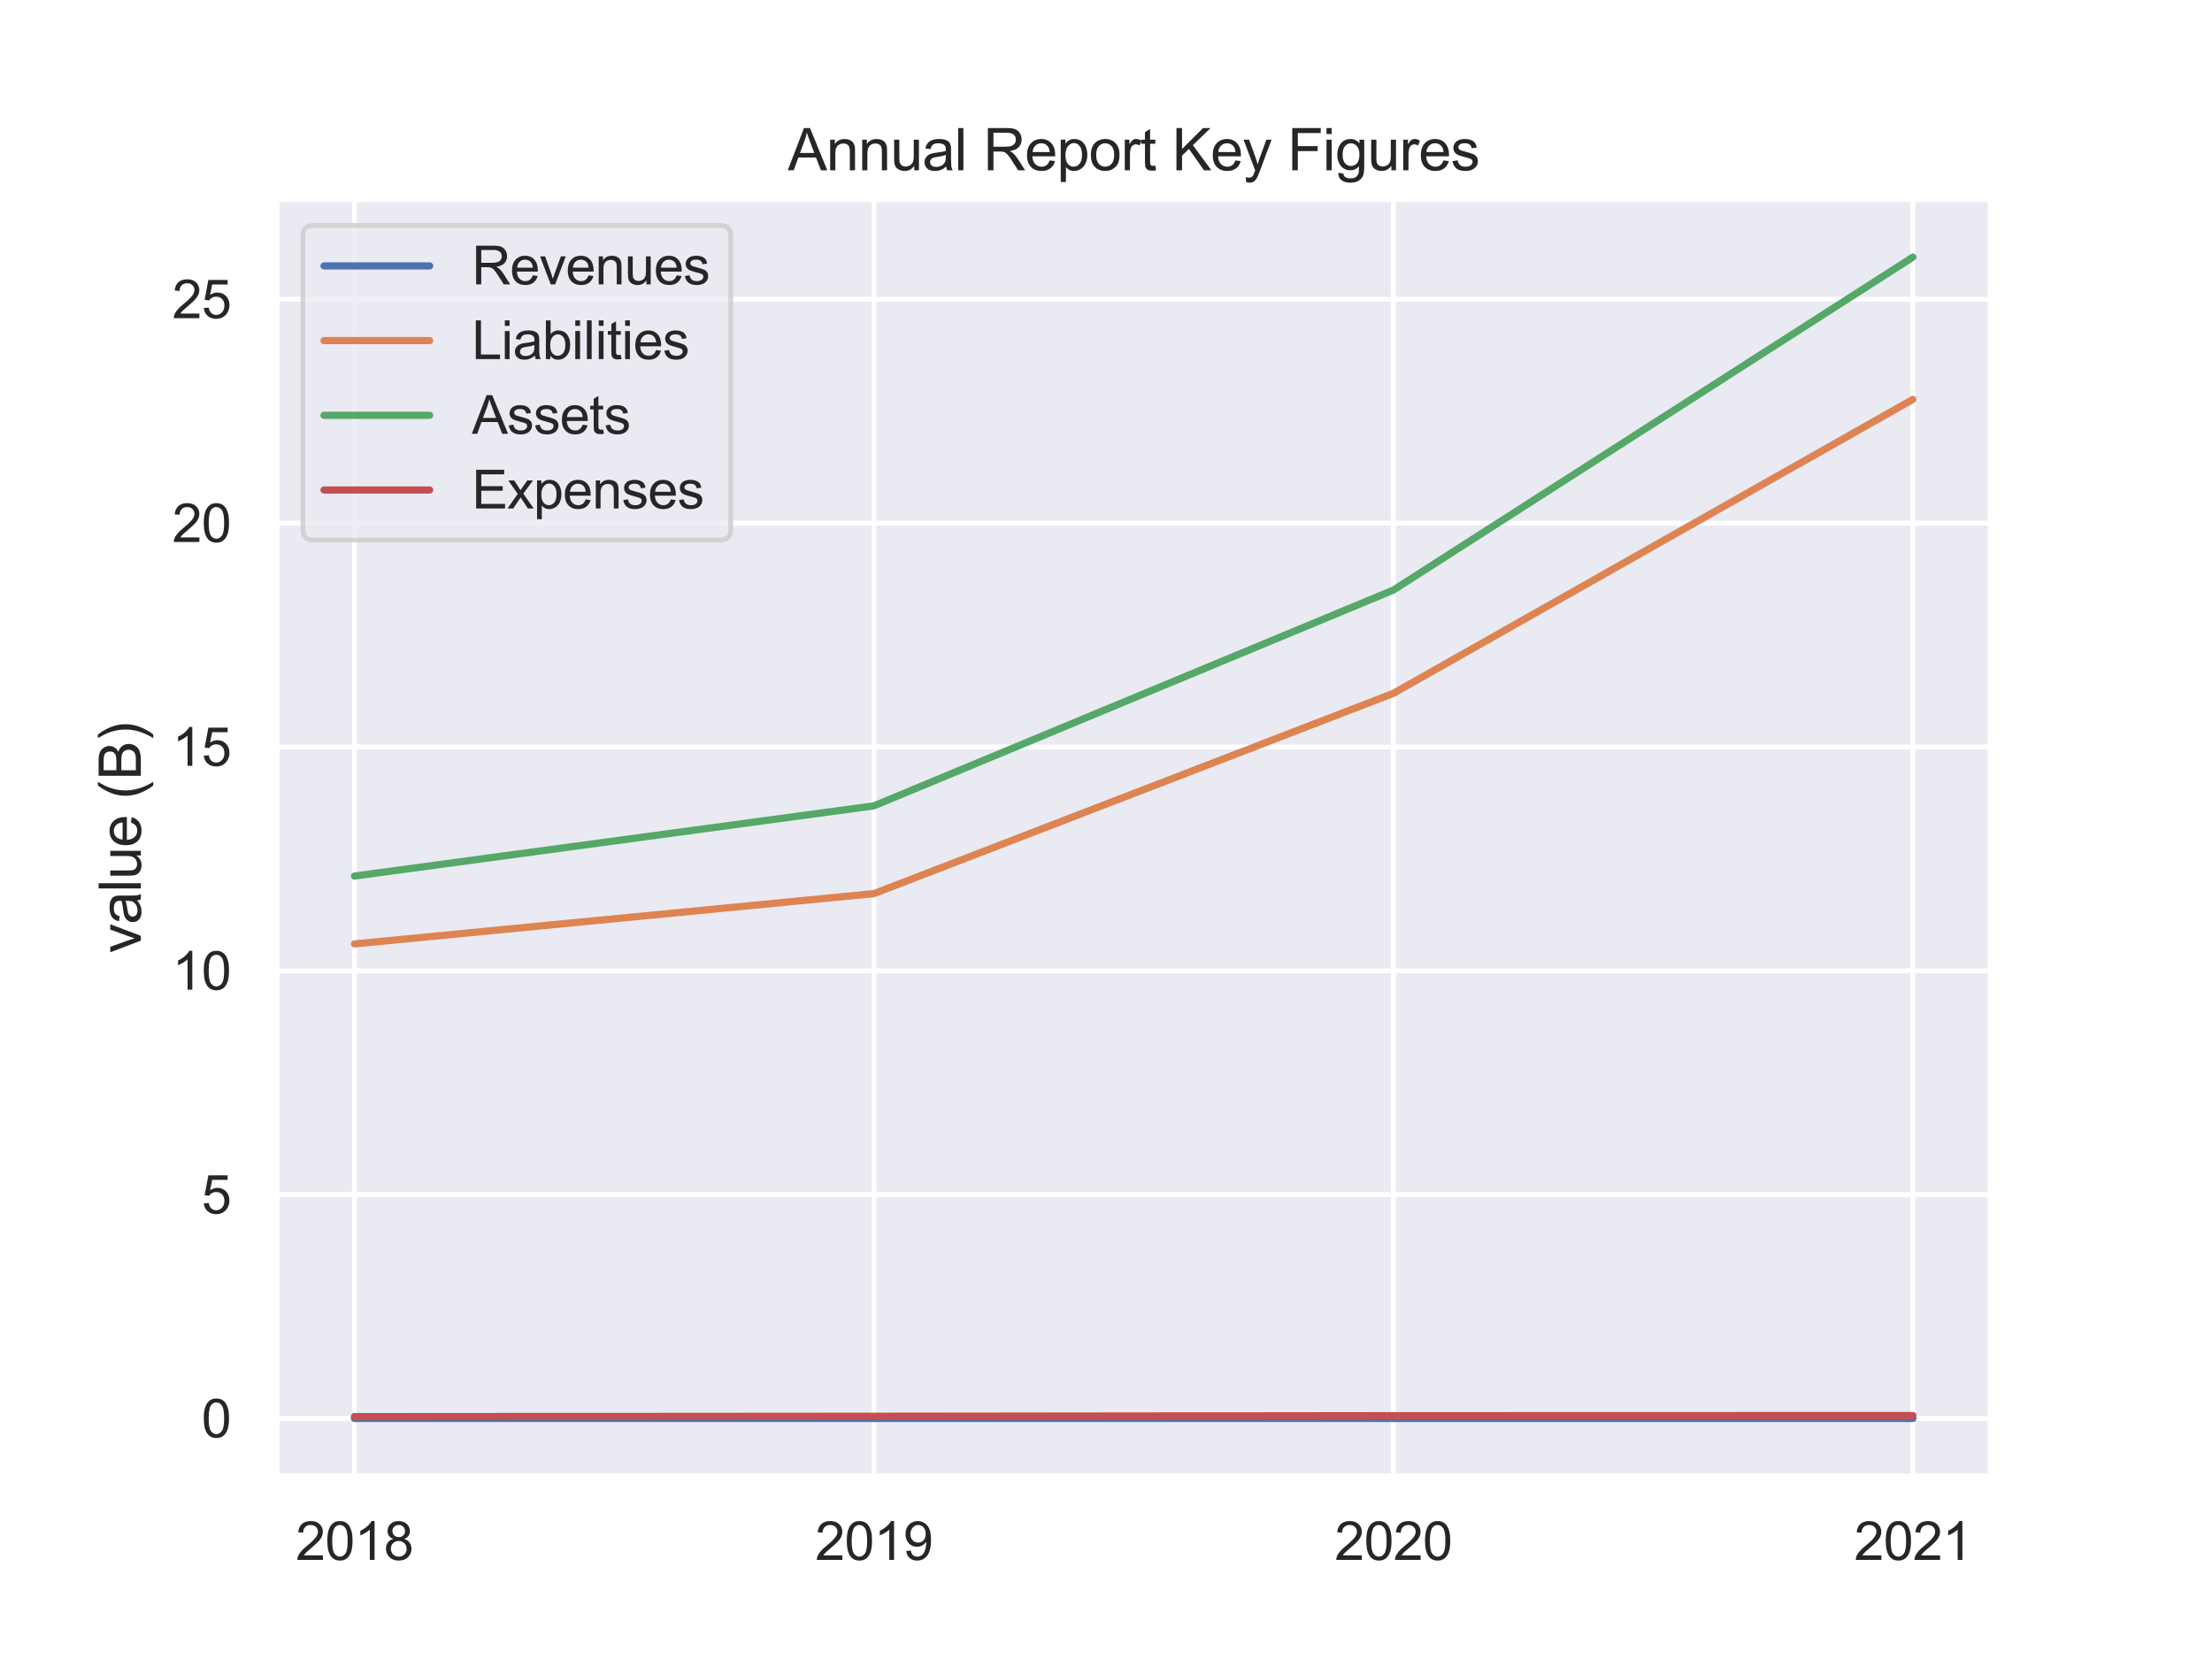 <?xml version="1.0" encoding="utf-8" standalone="no"?>
<!DOCTYPE svg PUBLIC "-//W3C//DTD SVG 1.1//EN"
  "http://www.w3.org/Graphics/SVG/1.1/DTD/svg11.dtd">
<svg xmlns:xlink="http://www.w3.org/1999/xlink" width="460.8pt" height="345.6pt" viewBox="0 0 460.8 345.6" xmlns="http://www.w3.org/2000/svg" version="1.1">
 <defs>
  <style type="text/css">*{stroke-linejoin: round; stroke-linecap: butt}</style>
 </defs>
 <g id="figure_1">
  <g id="patch_1">
   <path d="M 0 345.6 
L 460.8 345.6 
L 460.8 0 
L 0 0 
z
" style="fill: #ffffff"/>
  </g>
  <g id="axes_1">
   <g id="patch_2">
    <path d="M 57.6 307.584 
L 414.72 307.584 
L 414.72 41.472 
L 57.6 41.472 
z
" style="fill: #eaeaf2"/>
   </g>
   <g id="matplotlib.axis_1">
    <g id="xtick_1">
     <g id="line2d_1">
      <path d="M 73.833 307.584 
L 73.833 41.472 
" clip-path="url(#p533b5f81aa)" style="fill: none; stroke: #ffffff; stroke-linecap: round"/>
     </g>
     <g id="text_1">
      <!-- 2018 -->
      <g style="fill: #262626" transform="translate(61.599 324.958) scale(0.11 -0.11)">
       <defs>
        <path id="ArialMT-32" d="M 3222 541 
L 3222 0 
L 194 0 
Q 188 203 259 391 
Q 375 700 629 1000 
Q 884 1300 1366 1694 
Q 2113 2306 2375 2664 
Q 2638 3022 2638 3341 
Q 2638 3675 2398 3904 
Q 2159 4134 1775 4134 
Q 1369 4134 1125 3890 
Q 881 3647 878 3216 
L 300 3275 
Q 359 3922 746 4261 
Q 1134 4600 1788 4600 
Q 2447 4600 2831 4234 
Q 3216 3869 3216 3328 
Q 3216 3053 3103 2787 
Q 2991 2522 2730 2228 
Q 2469 1934 1863 1422 
Q 1356 997 1212 845 
Q 1069 694 975 541 
L 3222 541 
z
" transform="scale(0.016)"/>
        <path id="ArialMT-30" d="M 266 2259 
Q 266 3072 433 3567 
Q 600 4063 929 4331 
Q 1259 4600 1759 4600 
Q 2128 4600 2406 4451 
Q 2684 4303 2865 4023 
Q 3047 3744 3150 3342 
Q 3253 2941 3253 2259 
Q 3253 1453 3087 958 
Q 2922 463 2592 192 
Q 2263 -78 1759 -78 
Q 1097 -78 719 397 
Q 266 969 266 2259 
z
M 844 2259 
Q 844 1131 1108 757 
Q 1372 384 1759 384 
Q 2147 384 2411 759 
Q 2675 1134 2675 2259 
Q 2675 3391 2411 3762 
Q 2147 4134 1753 4134 
Q 1366 4134 1134 3806 
Q 844 3388 844 2259 
z
" transform="scale(0.016)"/>
        <path id="ArialMT-31" d="M 2384 0 
L 1822 0 
L 1822 3584 
Q 1619 3391 1289 3197 
Q 959 3003 697 2906 
L 697 3450 
Q 1169 3672 1522 3987 
Q 1875 4303 2022 4600 
L 2384 4600 
L 2384 0 
z
" transform="scale(0.016)"/>
        <path id="ArialMT-38" d="M 1131 2484 
Q 781 2613 612 2850 
Q 444 3088 444 3419 
Q 444 3919 803 4259 
Q 1163 4600 1759 4600 
Q 2359 4600 2725 4251 
Q 3091 3903 3091 3403 
Q 3091 3084 2923 2848 
Q 2756 2613 2416 2484 
Q 2838 2347 3058 2040 
Q 3278 1734 3278 1309 
Q 3278 722 2862 322 
Q 2447 -78 1769 -78 
Q 1091 -78 675 323 
Q 259 725 259 1325 
Q 259 1772 486 2073 
Q 713 2375 1131 2484 
z
M 1019 3438 
Q 1019 3113 1228 2906 
Q 1438 2700 1772 2700 
Q 2097 2700 2305 2904 
Q 2513 3109 2513 3406 
Q 2513 3716 2298 3927 
Q 2084 4138 1766 4138 
Q 1444 4138 1231 3931 
Q 1019 3725 1019 3438 
z
M 838 1322 
Q 838 1081 952 856 
Q 1066 631 1291 507 
Q 1516 384 1775 384 
Q 2178 384 2440 643 
Q 2703 903 2703 1303 
Q 2703 1709 2433 1975 
Q 2163 2241 1756 2241 
Q 1359 2241 1098 1978 
Q 838 1716 838 1322 
z
" transform="scale(0.016)"/>
       </defs>
       <use xlink:href="#ArialMT-32"/>
       <use xlink:href="#ArialMT-30" x="55.615"/>
       <use xlink:href="#ArialMT-31" x="111.23"/>
       <use xlink:href="#ArialMT-38" x="166.846"/>
      </g>
     </g>
    </g>
    <g id="xtick_2">
     <g id="line2d_2">
      <path d="M 182.051 307.584 
L 182.051 41.472 
" clip-path="url(#p533b5f81aa)" style="fill: none; stroke: #ffffff; stroke-linecap: round"/>
     </g>
     <g id="text_2">
      <!-- 2019 -->
      <g style="fill: #262626" transform="translate(169.817 324.958) scale(0.11 -0.11)">
       <defs>
        <path id="ArialMT-39" d="M 350 1059 
L 891 1109 
Q 959 728 1153 556 
Q 1347 384 1650 384 
Q 1909 384 2104 503 
Q 2300 622 2425 820 
Q 2550 1019 2634 1356 
Q 2719 1694 2719 2044 
Q 2719 2081 2716 2156 
Q 2547 1888 2255 1720 
Q 1963 1553 1622 1553 
Q 1053 1553 659 1965 
Q 266 2378 266 3053 
Q 266 3750 677 4175 
Q 1088 4600 1706 4600 
Q 2153 4600 2523 4359 
Q 2894 4119 3086 3673 
Q 3278 3228 3278 2384 
Q 3278 1506 3087 986 
Q 2897 466 2520 194 
Q 2144 -78 1638 -78 
Q 1100 -78 759 220 
Q 419 519 350 1059 
z
M 2653 3081 
Q 2653 3566 2395 3850 
Q 2138 4134 1775 4134 
Q 1400 4134 1122 3828 
Q 844 3522 844 3034 
Q 844 2597 1108 2323 
Q 1372 2050 1759 2050 
Q 2150 2050 2401 2323 
Q 2653 2597 2653 3081 
z
" transform="scale(0.016)"/>
       </defs>
       <use xlink:href="#ArialMT-32"/>
       <use xlink:href="#ArialMT-30" x="55.615"/>
       <use xlink:href="#ArialMT-31" x="111.23"/>
       <use xlink:href="#ArialMT-39" x="166.846"/>
      </g>
     </g>
    </g>
    <g id="xtick_3">
     <g id="line2d_3">
      <path d="M 290.269 307.584 
L 290.269 41.472 
" clip-path="url(#p533b5f81aa)" style="fill: none; stroke: #ffffff; stroke-linecap: round"/>
     </g>
     <g id="text_3">
      <!-- 2020 -->
      <g style="fill: #262626" transform="translate(278.035 324.958) scale(0.11 -0.11)">
       <use xlink:href="#ArialMT-32"/>
       <use xlink:href="#ArialMT-30" x="55.615"/>
       <use xlink:href="#ArialMT-32" x="111.23"/>
       <use xlink:href="#ArialMT-30" x="166.846"/>
      </g>
     </g>
    </g>
    <g id="xtick_4">
     <g id="line2d_4">
      <path d="M 398.487 307.584 
L 398.487 41.472 
" clip-path="url(#p533b5f81aa)" style="fill: none; stroke: #ffffff; stroke-linecap: round"/>
     </g>
     <g id="text_4">
      <!-- 2021 -->
      <g style="fill: #262626" transform="translate(386.253 324.958) scale(0.11 -0.11)">
       <use xlink:href="#ArialMT-32"/>
       <use xlink:href="#ArialMT-30" x="55.615"/>
       <use xlink:href="#ArialMT-32" x="111.23"/>
       <use xlink:href="#ArialMT-31" x="166.846"/>
      </g>
     </g>
    </g>
   </g>
   <g id="matplotlib.axis_2">
    <g id="ytick_1">
     <g id="line2d_5">
      <path d="M 57.6 295.488 
L 414.72 295.488 
" clip-path="url(#p533b5f81aa)" style="fill: none; stroke: #ffffff; stroke-linecap: round"/>
     </g>
     <g id="text_5">
      <!-- 0 -->
      <g style="fill: #262626" transform="translate(41.983 299.425) scale(0.11 -0.11)">
       <use xlink:href="#ArialMT-30"/>
      </g>
     </g>
    </g>
    <g id="ytick_2">
     <g id="line2d_6">
      <path d="M 57.6 248.858 
L 414.72 248.858 
" clip-path="url(#p533b5f81aa)" style="fill: none; stroke: #ffffff; stroke-linecap: round"/>
     </g>
     <g id="text_6">
      <!-- 5 -->
      <g style="fill: #262626" transform="translate(41.983 252.795) scale(0.11 -0.11)">
       <defs>
        <path id="ArialMT-35" d="M 266 1200 
L 856 1250 
Q 922 819 1161 601 
Q 1400 384 1738 384 
Q 2144 384 2425 690 
Q 2706 997 2706 1503 
Q 2706 1984 2436 2262 
Q 2166 2541 1728 2541 
Q 1456 2541 1237 2417 
Q 1019 2294 894 2097 
L 366 2166 
L 809 4519 
L 3088 4519 
L 3088 3981 
L 1259 3981 
L 1013 2750 
Q 1425 3038 1878 3038 
Q 2478 3038 2890 2622 
Q 3303 2206 3303 1553 
Q 3303 931 2941 478 
Q 2500 -78 1738 -78 
Q 1113 -78 717 272 
Q 322 622 266 1200 
z
" transform="scale(0.016)"/>
       </defs>
       <use xlink:href="#ArialMT-35"/>
      </g>
     </g>
    </g>
    <g id="ytick_3">
     <g id="line2d_7">
      <path d="M 57.6 202.229 
L 414.72 202.229 
" clip-path="url(#p533b5f81aa)" style="fill: none; stroke: #ffffff; stroke-linecap: round"/>
     </g>
     <g id="text_7">
      <!-- 10 -->
      <g style="fill: #262626" transform="translate(35.866 206.166) scale(0.11 -0.11)">
       <use xlink:href="#ArialMT-31"/>
       <use xlink:href="#ArialMT-30" x="55.615"/>
      </g>
     </g>
    </g>
    <g id="ytick_4">
     <g id="line2d_8">
      <path d="M 57.6 155.599 
L 414.72 155.599 
" clip-path="url(#p533b5f81aa)" style="fill: none; stroke: #ffffff; stroke-linecap: round"/>
     </g>
     <g id="text_8">
      <!-- 15 -->
      <g style="fill: #262626" transform="translate(35.866 159.536) scale(0.11 -0.11)">
       <use xlink:href="#ArialMT-31"/>
       <use xlink:href="#ArialMT-35" x="55.615"/>
      </g>
     </g>
    </g>
    <g id="ytick_5">
     <g id="line2d_9">
      <path d="M 57.6 108.97 
L 414.72 108.97 
" clip-path="url(#p533b5f81aa)" style="fill: none; stroke: #ffffff; stroke-linecap: round"/>
     </g>
     <g id="text_9">
      <!-- 20 -->
      <g style="fill: #262626" transform="translate(35.866 112.907) scale(0.11 -0.11)">
       <use xlink:href="#ArialMT-32"/>
       <use xlink:href="#ArialMT-30" x="55.615"/>
      </g>
     </g>
    </g>
    <g id="ytick_6">
     <g id="line2d_10">
      <path d="M 57.6 62.34 
L 414.72 62.34 
" clip-path="url(#p533b5f81aa)" style="fill: none; stroke: #ffffff; stroke-linecap: round"/>
     </g>
     <g id="text_10">
      <!-- 25 -->
      <g style="fill: #262626" transform="translate(35.866 66.277) scale(0.11 -0.11)">
       <use xlink:href="#ArialMT-32"/>
       <use xlink:href="#ArialMT-35" x="55.615"/>
      </g>
     </g>
    </g>
    <g id="text_11">
     <!-- value (B) -->
     <g style="fill: #262626" transform="translate(29.34 198.536) rotate(-90) scale(0.12 -0.12)">
      <defs>
       <path id="ArialMT-76" d="M 1344 0 
L 81 3319 
L 675 3319 
L 1388 1331 
Q 1503 1009 1600 663 
Q 1675 925 1809 1294 
L 2547 3319 
L 3125 3319 
L 1869 0 
L 1344 0 
z
" transform="scale(0.016)"/>
       <path id="ArialMT-61" d="M 2588 409 
Q 2275 144 1986 34 
Q 1697 -75 1366 -75 
Q 819 -75 525 192 
Q 231 459 231 875 
Q 231 1119 342 1320 
Q 453 1522 633 1644 
Q 813 1766 1038 1828 
Q 1203 1872 1538 1913 
Q 2219 1994 2541 2106 
Q 2544 2222 2544 2253 
Q 2544 2597 2384 2738 
Q 2169 2928 1744 2928 
Q 1347 2928 1158 2789 
Q 969 2650 878 2297 
L 328 2372 
Q 403 2725 575 2942 
Q 747 3159 1072 3276 
Q 1397 3394 1825 3394 
Q 2250 3394 2515 3294 
Q 2781 3194 2906 3042 
Q 3031 2891 3081 2659 
Q 3109 2516 3109 2141 
L 3109 1391 
Q 3109 606 3145 398 
Q 3181 191 3288 0 
L 2700 0 
Q 2613 175 2588 409 
z
M 2541 1666 
Q 2234 1541 1622 1453 
Q 1275 1403 1131 1340 
Q 988 1278 909 1158 
Q 831 1038 831 891 
Q 831 666 1001 516 
Q 1172 366 1500 366 
Q 1825 366 2078 508 
Q 2331 650 2450 897 
Q 2541 1088 2541 1459 
L 2541 1666 
z
" transform="scale(0.016)"/>
       <path id="ArialMT-6c" d="M 409 0 
L 409 4581 
L 972 4581 
L 972 0 
L 409 0 
z
" transform="scale(0.016)"/>
       <path id="ArialMT-75" d="M 2597 0 
L 2597 488 
Q 2209 -75 1544 -75 
Q 1250 -75 995 37 
Q 741 150 617 320 
Q 494 491 444 738 
Q 409 903 409 1263 
L 409 3319 
L 972 3319 
L 972 1478 
Q 972 1038 1006 884 
Q 1059 663 1231 536 
Q 1403 409 1656 409 
Q 1909 409 2131 539 
Q 2353 669 2445 892 
Q 2538 1116 2538 1541 
L 2538 3319 
L 3100 3319 
L 3100 0 
L 2597 0 
z
" transform="scale(0.016)"/>
       <path id="ArialMT-65" d="M 2694 1069 
L 3275 997 
Q 3138 488 2766 206 
Q 2394 -75 1816 -75 
Q 1088 -75 661 373 
Q 234 822 234 1631 
Q 234 2469 665 2931 
Q 1097 3394 1784 3394 
Q 2450 3394 2872 2941 
Q 3294 2488 3294 1666 
Q 3294 1616 3291 1516 
L 816 1516 
Q 847 969 1125 678 
Q 1403 388 1819 388 
Q 2128 388 2347 550 
Q 2566 713 2694 1069 
z
M 847 1978 
L 2700 1978 
Q 2663 2397 2488 2606 
Q 2219 2931 1791 2931 
Q 1403 2931 1139 2672 
Q 875 2413 847 1978 
z
" transform="scale(0.016)"/>
       <path id="ArialMT-20" transform="scale(0.016)"/>
       <path id="ArialMT-28" d="M 1497 -1347 
Q 1031 -759 709 28 
Q 388 816 388 1659 
Q 388 2403 628 3084 
Q 909 3875 1497 4659 
L 1900 4659 
Q 1522 4009 1400 3731 
Q 1209 3300 1100 2831 
Q 966 2247 966 1656 
Q 966 153 1900 -1347 
L 1497 -1347 
z
" transform="scale(0.016)"/>
       <path id="ArialMT-42" d="M 469 0 
L 469 4581 
L 2188 4581 
Q 2713 4581 3030 4442 
Q 3347 4303 3526 4014 
Q 3706 3725 3706 3409 
Q 3706 3116 3547 2856 
Q 3388 2597 3066 2438 
Q 3481 2316 3704 2022 
Q 3928 1728 3928 1328 
Q 3928 1006 3792 729 
Q 3656 453 3456 303 
Q 3256 153 2954 76 
Q 2653 0 2216 0 
L 469 0 
z
M 1075 2656 
L 2066 2656 
Q 2469 2656 2644 2709 
Q 2875 2778 2992 2937 
Q 3109 3097 3109 3338 
Q 3109 3566 3000 3739 
Q 2891 3913 2687 3977 
Q 2484 4041 1991 4041 
L 1075 4041 
L 1075 2656 
z
M 1075 541 
L 2216 541 
Q 2509 541 2628 563 
Q 2838 600 2978 687 
Q 3119 775 3209 942 
Q 3300 1109 3300 1328 
Q 3300 1584 3169 1773 
Q 3038 1963 2805 2039 
Q 2572 2116 2134 2116 
L 1075 2116 
L 1075 541 
z
" transform="scale(0.016)"/>
       <path id="ArialMT-29" d="M 791 -1347 
L 388 -1347 
Q 1322 153 1322 1656 
Q 1322 2244 1188 2822 
Q 1081 3291 891 3722 
Q 769 4003 388 4659 
L 791 4659 
Q 1378 3875 1659 3084 
Q 1900 2403 1900 1659 
Q 1900 816 1576 28 
Q 1253 -759 791 -1347 
z
" transform="scale(0.016)"/>
      </defs>
      <use xlink:href="#ArialMT-76"/>
      <use xlink:href="#ArialMT-61" x="50"/>
      <use xlink:href="#ArialMT-6c" x="105.615"/>
      <use xlink:href="#ArialMT-75" x="127.832"/>
      <use xlink:href="#ArialMT-65" x="183.447"/>
      <use xlink:href="#ArialMT-20" x="239.062"/>
      <use xlink:href="#ArialMT-28" x="266.846"/>
      <use xlink:href="#ArialMT-42" x="300.146"/>
      <use xlink:href="#ArialMT-29" x="366.846"/>
     </g>
    </g>
   </g>
   <g id="PolyCollection_1"/>
   <g id="PolyCollection_2"/>
   <g id="PolyCollection_3"/>
   <g id="PolyCollection_4"/>
   <g id="line2d_11">
    <path d="M 73.833 295.488 
L 182.051 295.488 
L 290.269 295.488 
L 398.487 295.488 
" clip-path="url(#p533b5f81aa)" style="fill: none; stroke: #4c72b0; stroke-width: 1.5; stroke-linecap: round"/>
   </g>
   <g id="line2d_12">
    <path d="M 73.833 196.637 
L 182.051 186.158 
L 290.269 144.435 
L 398.487 83.202 
" clip-path="url(#p533b5f81aa)" style="fill: none; stroke: #dd8452; stroke-width: 1.5; stroke-linecap: round"/>
   </g>
   <g id="line2d_13">
    <path d="M 73.833 182.5 
L 182.051 167.872 
L 290.269 122.92 
L 398.487 53.568 
" clip-path="url(#p533b5f81aa)" style="fill: none; stroke: #55a868; stroke-width: 1.5; stroke-linecap: round"/>
   </g>
   <g id="line2d_14">
    <path d="M 73.833 295.112 
L 182.051 295.034 
L 290.269 294.913 
L 398.487 294.885 
" clip-path="url(#p533b5f81aa)" style="fill: none; stroke: #c44e52; stroke-width: 1.5; stroke-linecap: round"/>
   </g>
   <g id="line2d_15"/>
   <g id="line2d_16"/>
   <g id="line2d_17"/>
   <g id="line2d_18"/>
   <g id="patch_3">
    <path d="M 57.6 307.584 
L 57.6 41.472 
" style="fill: none; stroke: #ffffff; stroke-width: 1.25; stroke-linejoin: miter; stroke-linecap: square"/>
   </g>
   <g id="patch_4">
    <path d="M 414.72 307.584 
L 414.72 41.472 
" style="fill: none; stroke: #ffffff; stroke-width: 1.25; stroke-linejoin: miter; stroke-linecap: square"/>
   </g>
   <g id="patch_5">
    <path d="M 57.6 307.584 
L 414.72 307.584 
" style="fill: none; stroke: #ffffff; stroke-width: 1.25; stroke-linejoin: miter; stroke-linecap: square"/>
   </g>
   <g id="patch_6">
    <path d="M 57.6 41.472 
L 414.72 41.472 
" style="fill: none; stroke: #ffffff; stroke-width: 1.25; stroke-linejoin: miter; stroke-linecap: square"/>
   </g>
   <g id="text_12">
    <!-- Annual Report Key Figures -->
    <g style="fill: #262626" transform="translate(164.126 35.472) scale(0.12 -0.12)">
     <defs>
      <path id="ArialMT-41" d="M -9 0 
L 1750 4581 
L 2403 4581 
L 4278 0 
L 3588 0 
L 3053 1388 
L 1138 1388 
L 634 0 
L -9 0 
z
M 1313 1881 
L 2866 1881 
L 2388 3150 
Q 2169 3728 2063 4100 
Q 1975 3659 1816 3225 
L 1313 1881 
z
" transform="scale(0.016)"/>
      <path id="ArialMT-6e" d="M 422 0 
L 422 3319 
L 928 3319 
L 928 2847 
Q 1294 3394 1984 3394 
Q 2284 3394 2536 3286 
Q 2788 3178 2913 3003 
Q 3038 2828 3088 2588 
Q 3119 2431 3119 2041 
L 3119 0 
L 2556 0 
L 2556 2019 
Q 2556 2363 2490 2533 
Q 2425 2703 2258 2804 
Q 2091 2906 1866 2906 
Q 1506 2906 1245 2678 
Q 984 2450 984 1813 
L 984 0 
L 422 0 
z
" transform="scale(0.016)"/>
      <path id="ArialMT-52" d="M 503 0 
L 503 4581 
L 2534 4581 
Q 3147 4581 3465 4457 
Q 3784 4334 3975 4021 
Q 4166 3709 4166 3331 
Q 4166 2844 3850 2509 
Q 3534 2175 2875 2084 
Q 3116 1969 3241 1856 
Q 3506 1613 3744 1247 
L 4541 0 
L 3778 0 
L 3172 953 
Q 2906 1366 2734 1584 
Q 2563 1803 2427 1890 
Q 2291 1978 2150 2013 
Q 2047 2034 1813 2034 
L 1109 2034 
L 1109 0 
L 503 0 
z
M 1109 2559 
L 2413 2559 
Q 2828 2559 3062 2645 
Q 3297 2731 3419 2920 
Q 3541 3109 3541 3331 
Q 3541 3656 3305 3865 
Q 3069 4075 2559 4075 
L 1109 4075 
L 1109 2559 
z
" transform="scale(0.016)"/>
      <path id="ArialMT-70" d="M 422 -1272 
L 422 3319 
L 934 3319 
L 934 2888 
Q 1116 3141 1344 3267 
Q 1572 3394 1897 3394 
Q 2322 3394 2647 3175 
Q 2972 2956 3137 2557 
Q 3303 2159 3303 1684 
Q 3303 1175 3120 767 
Q 2938 359 2589 142 
Q 2241 -75 1856 -75 
Q 1575 -75 1351 44 
Q 1128 163 984 344 
L 984 -1272 
L 422 -1272 
z
M 931 1641 
Q 931 1000 1190 694 
Q 1450 388 1819 388 
Q 2194 388 2461 705 
Q 2728 1022 2728 1688 
Q 2728 2322 2467 2637 
Q 2206 2953 1844 2953 
Q 1484 2953 1207 2617 
Q 931 2281 931 1641 
z
" transform="scale(0.016)"/>
      <path id="ArialMT-6f" d="M 213 1659 
Q 213 2581 725 3025 
Q 1153 3394 1769 3394 
Q 2453 3394 2887 2945 
Q 3322 2497 3322 1706 
Q 3322 1066 3130 698 
Q 2938 331 2570 128 
Q 2203 -75 1769 -75 
Q 1072 -75 642 372 
Q 213 819 213 1659 
z
M 791 1659 
Q 791 1022 1069 705 
Q 1347 388 1769 388 
Q 2188 388 2466 706 
Q 2744 1025 2744 1678 
Q 2744 2294 2464 2611 
Q 2184 2928 1769 2928 
Q 1347 2928 1069 2612 
Q 791 2297 791 1659 
z
" transform="scale(0.016)"/>
      <path id="ArialMT-72" d="M 416 0 
L 416 3319 
L 922 3319 
L 922 2816 
Q 1116 3169 1280 3281 
Q 1444 3394 1641 3394 
Q 1925 3394 2219 3213 
L 2025 2691 
Q 1819 2813 1613 2813 
Q 1428 2813 1281 2702 
Q 1134 2591 1072 2394 
Q 978 2094 978 1738 
L 978 0 
L 416 0 
z
" transform="scale(0.016)"/>
      <path id="ArialMT-74" d="M 1650 503 
L 1731 6 
Q 1494 -44 1306 -44 
Q 1000 -44 831 53 
Q 663 150 594 308 
Q 525 466 525 972 
L 525 2881 
L 113 2881 
L 113 3319 
L 525 3319 
L 525 4141 
L 1084 4478 
L 1084 3319 
L 1650 3319 
L 1650 2881 
L 1084 2881 
L 1084 941 
Q 1084 700 1114 631 
Q 1144 563 1211 522 
Q 1278 481 1403 481 
Q 1497 481 1650 503 
z
" transform="scale(0.016)"/>
      <path id="ArialMT-4b" d="M 469 0 
L 469 4581 
L 1075 4581 
L 1075 2309 
L 3350 4581 
L 4172 4581 
L 2250 2725 
L 4256 0 
L 3456 0 
L 1825 2319 
L 1075 1588 
L 1075 0 
L 469 0 
z
" transform="scale(0.016)"/>
      <path id="ArialMT-79" d="M 397 -1278 
L 334 -750 
Q 519 -800 656 -800 
Q 844 -800 956 -737 
Q 1069 -675 1141 -563 
Q 1194 -478 1313 -144 
Q 1328 -97 1363 -6 
L 103 3319 
L 709 3319 
L 1400 1397 
Q 1534 1031 1641 628 
Q 1738 1016 1872 1384 
L 2581 3319 
L 3144 3319 
L 1881 -56 
Q 1678 -603 1566 -809 
Q 1416 -1088 1222 -1217 
Q 1028 -1347 759 -1347 
Q 597 -1347 397 -1278 
z
" transform="scale(0.016)"/>
      <path id="ArialMT-46" d="M 525 0 
L 525 4581 
L 3616 4581 
L 3616 4041 
L 1131 4041 
L 1131 2622 
L 3281 2622 
L 3281 2081 
L 1131 2081 
L 1131 0 
L 525 0 
z
" transform="scale(0.016)"/>
      <path id="ArialMT-69" d="M 425 3934 
L 425 4581 
L 988 4581 
L 988 3934 
L 425 3934 
z
M 425 0 
L 425 3319 
L 988 3319 
L 988 0 
L 425 0 
z
" transform="scale(0.016)"/>
      <path id="ArialMT-67" d="M 319 -275 
L 866 -356 
Q 900 -609 1056 -725 
Q 1266 -881 1628 -881 
Q 2019 -881 2231 -725 
Q 2444 -569 2519 -288 
Q 2563 -116 2559 434 
Q 2191 0 1641 0 
Q 956 0 581 494 
Q 206 988 206 1678 
Q 206 2153 378 2554 
Q 550 2956 876 3175 
Q 1203 3394 1644 3394 
Q 2231 3394 2613 2919 
L 2613 3319 
L 3131 3319 
L 3131 450 
Q 3131 -325 2973 -648 
Q 2816 -972 2473 -1159 
Q 2131 -1347 1631 -1347 
Q 1038 -1347 672 -1080 
Q 306 -813 319 -275 
z
M 784 1719 
Q 784 1066 1043 766 
Q 1303 466 1694 466 
Q 2081 466 2343 764 
Q 2606 1063 2606 1700 
Q 2606 2309 2336 2618 
Q 2066 2928 1684 2928 
Q 1309 2928 1046 2623 
Q 784 2319 784 1719 
z
" transform="scale(0.016)"/>
      <path id="ArialMT-73" d="M 197 991 
L 753 1078 
Q 800 744 1014 566 
Q 1228 388 1613 388 
Q 2000 388 2187 545 
Q 2375 703 2375 916 
Q 2375 1106 2209 1216 
Q 2094 1291 1634 1406 
Q 1016 1563 777 1677 
Q 538 1791 414 1992 
Q 291 2194 291 2438 
Q 291 2659 392 2848 
Q 494 3038 669 3163 
Q 800 3259 1026 3326 
Q 1253 3394 1513 3394 
Q 1903 3394 2198 3281 
Q 2494 3169 2634 2976 
Q 2775 2784 2828 2463 
L 2278 2388 
Q 2241 2644 2061 2787 
Q 1881 2931 1553 2931 
Q 1166 2931 1000 2803 
Q 834 2675 834 2503 
Q 834 2394 903 2306 
Q 972 2216 1119 2156 
Q 1203 2125 1616 2013 
Q 2213 1853 2448 1751 
Q 2684 1650 2818 1456 
Q 2953 1263 2953 975 
Q 2953 694 2789 445 
Q 2625 197 2315 61 
Q 2006 -75 1616 -75 
Q 969 -75 630 194 
Q 291 463 197 991 
z
" transform="scale(0.016)"/>
     </defs>
     <use xlink:href="#ArialMT-41"/>
     <use xlink:href="#ArialMT-6e" x="66.699"/>
     <use xlink:href="#ArialMT-6e" x="122.314"/>
     <use xlink:href="#ArialMT-75" x="177.93"/>
     <use xlink:href="#ArialMT-61" x="233.545"/>
     <use xlink:href="#ArialMT-6c" x="289.16"/>
     <use xlink:href="#ArialMT-20" x="311.377"/>
     <use xlink:href="#ArialMT-52" x="339.16"/>
     <use xlink:href="#ArialMT-65" x="411.377"/>
     <use xlink:href="#ArialMT-70" x="466.992"/>
     <use xlink:href="#ArialMT-6f" x="522.607"/>
     <use xlink:href="#ArialMT-72" x="578.223"/>
     <use xlink:href="#ArialMT-74" x="611.523"/>
     <use xlink:href="#ArialMT-20" x="639.307"/>
     <use xlink:href="#ArialMT-4b" x="667.09"/>
     <use xlink:href="#ArialMT-65" x="733.789"/>
     <use xlink:href="#ArialMT-79" x="789.404"/>
     <use xlink:href="#ArialMT-20" x="839.404"/>
     <use xlink:href="#ArialMT-46" x="867.188"/>
     <use xlink:href="#ArialMT-69" x="928.271"/>
     <use xlink:href="#ArialMT-67" x="950.488"/>
     <use xlink:href="#ArialMT-75" x="1006.104"/>
     <use xlink:href="#ArialMT-72" x="1061.719"/>
     <use xlink:href="#ArialMT-65" x="1095.02"/>
     <use xlink:href="#ArialMT-73" x="1150.635"/>
    </g>
   </g>
   <g id="legend_1">
    <g id="patch_7">
     <path d="M 65.3 112.511 
L 150.029 112.511 
Q 152.229 112.511 152.229 110.311 
L 152.229 49.172 
Q 152.229 46.972 150.029 46.972 
L 65.3 46.972 
Q 63.1 46.972 63.1 49.172 
L 63.1 110.311 
Q 63.1 112.511 65.3 112.511 
z
" style="fill: #eaeaf2; opacity: 0.8; stroke: #cccccc; stroke-linejoin: miter"/>
    </g>
    <g id="line2d_19">
     <path d="M 67.5 55.396 
L 78.5 55.396 
L 89.5 55.396 
" style="fill: none; stroke: #4c72b0; stroke-width: 1.5; stroke-linecap: round"/>
    </g>
    <g id="text_13">
     <!-- Revenues -->
     <g style="fill: #262626" transform="translate(98.3 59.246) scale(0.11 -0.11)">
      <use xlink:href="#ArialMT-52"/>
      <use xlink:href="#ArialMT-65" x="72.217"/>
      <use xlink:href="#ArialMT-76" x="127.832"/>
      <use xlink:href="#ArialMT-65" x="177.832"/>
      <use xlink:href="#ArialMT-6e" x="233.447"/>
      <use xlink:href="#ArialMT-75" x="289.062"/>
      <use xlink:href="#ArialMT-65" x="344.678"/>
      <use xlink:href="#ArialMT-73" x="400.293"/>
     </g>
    </g>
    <g id="line2d_20">
     <path d="M 67.5 70.955 
L 78.5 70.955 
L 89.5 70.955 
" style="fill: none; stroke: #dd8452; stroke-width: 1.5; stroke-linecap: round"/>
    </g>
    <g id="text_14">
     <!-- Liabilities -->
     <g style="fill: #262626" transform="translate(98.3 74.805) scale(0.11 -0.11)">
      <defs>
       <path id="ArialMT-4c" d="M 469 0 
L 469 4581 
L 1075 4581 
L 1075 541 
L 3331 541 
L 3331 0 
L 469 0 
z
" transform="scale(0.016)"/>
       <path id="ArialMT-62" d="M 941 0 
L 419 0 
L 419 4581 
L 981 4581 
L 981 2947 
Q 1338 3394 1891 3394 
Q 2197 3394 2470 3270 
Q 2744 3147 2920 2923 
Q 3097 2700 3197 2384 
Q 3297 2069 3297 1709 
Q 3297 856 2875 390 
Q 2453 -75 1863 -75 
Q 1275 -75 941 416 
L 941 0 
z
M 934 1684 
Q 934 1088 1097 822 
Q 1363 388 1816 388 
Q 2184 388 2453 708 
Q 2722 1028 2722 1663 
Q 2722 2313 2464 2622 
Q 2206 2931 1841 2931 
Q 1472 2931 1203 2611 
Q 934 2291 934 1684 
z
" transform="scale(0.016)"/>
      </defs>
      <use xlink:href="#ArialMT-4c"/>
      <use xlink:href="#ArialMT-69" x="55.615"/>
      <use xlink:href="#ArialMT-61" x="77.832"/>
      <use xlink:href="#ArialMT-62" x="133.447"/>
      <use xlink:href="#ArialMT-69" x="189.062"/>
      <use xlink:href="#ArialMT-6c" x="211.279"/>
      <use xlink:href="#ArialMT-69" x="233.496"/>
      <use xlink:href="#ArialMT-74" x="255.713"/>
      <use xlink:href="#ArialMT-69" x="283.496"/>
      <use xlink:href="#ArialMT-65" x="305.713"/>
      <use xlink:href="#ArialMT-73" x="361.328"/>
     </g>
    </g>
    <g id="line2d_21">
     <path d="M 67.5 86.515 
L 78.5 86.515 
L 89.5 86.515 
" style="fill: none; stroke: #55a868; stroke-width: 1.5; stroke-linecap: round"/>
    </g>
    <g id="text_15">
     <!-- Assets -->
     <g style="fill: #262626" transform="translate(98.3 90.365) scale(0.11 -0.11)">
      <use xlink:href="#ArialMT-41"/>
      <use xlink:href="#ArialMT-73" x="66.699"/>
      <use xlink:href="#ArialMT-73" x="116.699"/>
      <use xlink:href="#ArialMT-65" x="166.699"/>
      <use xlink:href="#ArialMT-74" x="222.314"/>
      <use xlink:href="#ArialMT-73" x="250.098"/>
     </g>
    </g>
    <g id="line2d_22">
     <path d="M 67.5 102.075 
L 78.5 102.075 
L 89.5 102.075 
" style="fill: none; stroke: #c44e52; stroke-width: 1.5; stroke-linecap: round"/>
    </g>
    <g id="text_16">
     <!-- Expenses -->
     <g style="fill: #262626" transform="translate(98.3 105.925) scale(0.11 -0.11)">
      <defs>
       <path id="ArialMT-45" d="M 506 0 
L 506 4581 
L 3819 4581 
L 3819 4041 
L 1113 4041 
L 1113 2638 
L 3647 2638 
L 3647 2100 
L 1113 2100 
L 1113 541 
L 3925 541 
L 3925 0 
L 506 0 
z
" transform="scale(0.016)"/>
       <path id="ArialMT-78" d="M 47 0 
L 1259 1725 
L 138 3319 
L 841 3319 
L 1350 2541 
Q 1494 2319 1581 2169 
Q 1719 2375 1834 2534 
L 2394 3319 
L 3066 3319 
L 1919 1756 
L 3153 0 
L 2463 0 
L 1781 1031 
L 1600 1309 
L 728 0 
L 47 0 
z
" transform="scale(0.016)"/>
      </defs>
      <use xlink:href="#ArialMT-45"/>
      <use xlink:href="#ArialMT-78" x="66.699"/>
      <use xlink:href="#ArialMT-70" x="116.699"/>
      <use xlink:href="#ArialMT-65" x="172.314"/>
      <use xlink:href="#ArialMT-6e" x="227.93"/>
      <use xlink:href="#ArialMT-73" x="283.545"/>
      <use xlink:href="#ArialMT-65" x="333.545"/>
      <use xlink:href="#ArialMT-73" x="389.16"/>
     </g>
    </g>
   </g>
  </g>
 </g>
 <defs>
  <clipPath id="p533b5f81aa">
   <rect x="57.6" y="41.472" width="357.12" height="266.112"/>
  </clipPath>
 </defs>
</svg>
